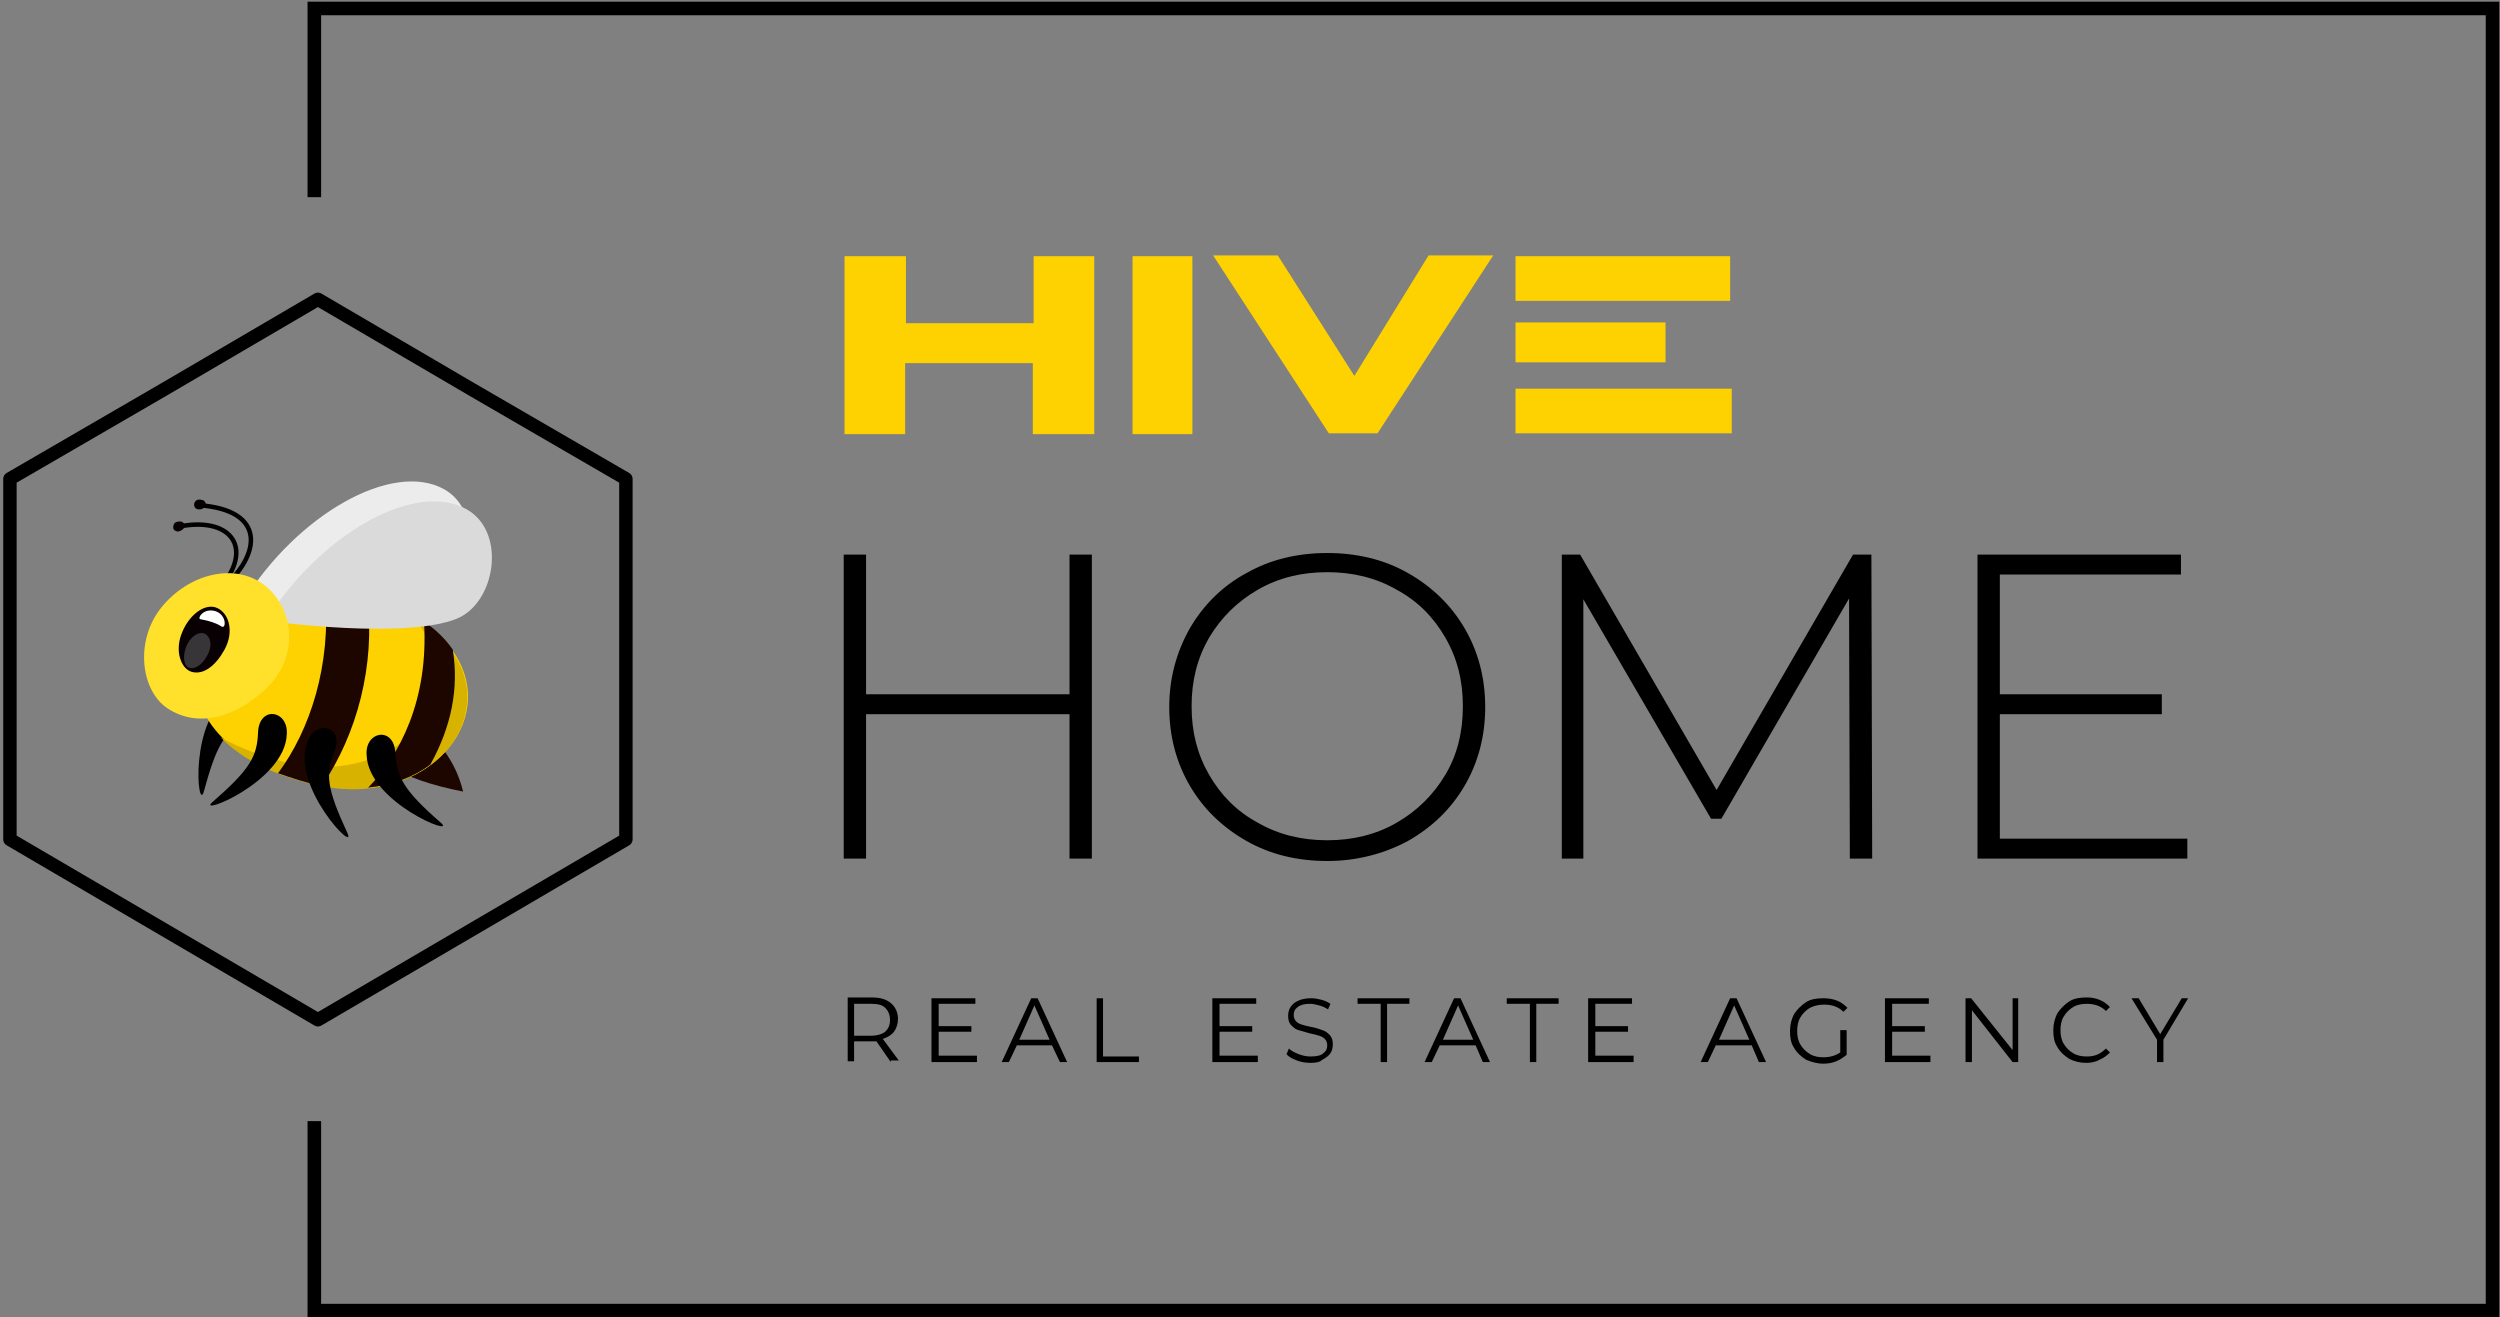 <svg xmlns="http://www.w3.org/2000/svg" width="742" height="391" viewBox="0 0 742 391" fill="none"><rect x="0" y="0" width="742" height="391" fill="#808080" stroke="none"/><path d="M264.388 315.222L260.125 309.064C259.652 309.064 259.178 309.064 258.704 309.064H253.495V314.985H251.6V296.04H258.704C261.073 296.04 262.967 296.513 264.388 297.697C265.809 298.882 266.519 300.539 266.519 302.434C266.519 303.855 266.046 305.275 265.335 306.223C264.625 307.17 263.441 307.88 262.02 308.354L266.756 314.748H264.388V315.222ZM258.468 307.407C260.362 307.407 261.783 306.933 262.73 306.223C263.677 305.275 264.151 304.328 264.151 302.67C264.151 301.25 263.677 300.066 262.73 299.118C261.783 298.171 260.362 297.934 258.468 297.934H253.495V307.407H258.468ZM289.963 313.564V315.222H276.465V296.277H289.49V297.934H278.596V304.565H288.306V306.223H278.596V313.327H289.963V313.564ZM312.223 310.248H301.804L299.436 315.222H297.304L306.066 296.277H307.961L316.723 315.222H314.592L312.223 310.248ZM311.513 308.591L307.014 298.408L302.514 308.591H311.513ZM325.485 296.277H327.379V313.564H338.036V315.222H325.485V296.277ZM373.32 313.564V315.222H359.822V296.277H372.847V297.934H361.954V304.565H371.663V306.223H361.954V313.327H373.32V313.564ZM388.95 315.458C387.529 315.458 386.108 315.221 384.924 314.748C383.74 314.274 382.556 313.801 381.846 312.853L382.556 311.196C383.267 311.906 384.214 312.38 385.398 312.853C386.582 313.327 387.766 313.564 388.95 313.564C390.608 313.564 392.028 313.327 392.739 312.617C393.686 311.906 393.923 311.196 393.923 310.248C393.923 309.538 393.686 308.828 393.213 308.354C392.739 307.88 392.265 307.643 391.555 307.407C390.844 307.17 389.897 306.933 388.713 306.696C387.292 306.223 386.108 305.986 385.398 305.749C384.451 305.512 383.74 304.802 383.267 304.328C382.556 303.618 382.319 302.67 382.319 301.486C382.319 300.539 382.556 299.592 383.03 298.882C383.503 298.171 384.214 297.461 385.398 296.987C386.345 296.513 387.766 296.277 389.187 296.277C390.371 296.277 391.318 296.513 392.265 296.75C393.213 296.987 394.16 297.461 394.87 297.934L394.16 299.592C393.449 299.118 392.502 298.645 391.555 298.408C390.608 298.171 389.66 297.934 388.95 297.934C387.292 297.934 386.108 298.171 385.161 298.882C384.214 299.592 383.977 300.302 383.977 301.25C383.977 301.96 384.214 302.67 384.687 303.144C385.161 303.618 385.635 303.855 386.345 304.091C387.055 304.328 388.003 304.565 389.187 304.802C390.608 305.039 391.792 305.512 392.502 305.749C393.449 305.986 394.16 306.696 394.633 307.17C395.344 307.88 395.581 308.828 395.581 310.012C395.581 310.959 395.344 311.906 394.87 312.617C394.397 313.327 393.449 314.037 392.502 314.511C391.792 315.221 390.608 315.458 388.95 315.458ZM409.552 297.934H402.922V296.277H418.314V297.934H411.684V315.222H409.789V297.934H409.552ZM437.97 310.248H427.313L424.945 315.222H422.814L431.576 296.277H433.47L442.232 315.222H440.101L437.97 310.248ZM437.259 308.591L432.76 298.408L428.26 308.591H437.259ZM453.836 297.934H447.205V296.277H462.598V297.934H455.967V315.222H454.073V297.934H453.836ZM484.858 313.564V315.222H471.36V296.277H484.384V297.934H473.491V304.565H483.2V306.223H473.491V313.327H484.858V313.564ZM519.906 310.248H509.25L506.881 315.222H504.75L513.512 296.277H515.407L524.169 315.222H522.037L519.906 310.248ZM519.196 308.591L514.696 298.408L510.197 308.591H519.196ZM546.192 305.749H548.086V313.09C547.139 313.801 546.192 314.511 545.008 314.985C543.824 315.458 542.64 315.695 541.219 315.695C539.324 315.695 537.667 315.221 536.009 314.511C534.588 313.564 533.404 312.616 532.457 310.959C531.51 309.538 531.273 307.88 531.273 305.986C531.273 304.091 531.746 302.434 532.457 301.013C533.404 299.592 534.588 298.408 536.009 297.461C537.43 296.514 539.324 296.277 541.219 296.277C542.64 296.277 544.061 296.513 545.245 296.987C546.429 297.461 547.376 298.171 548.323 299.118L547.139 300.302C545.718 298.881 543.824 298.171 541.456 298.171C540.035 298.171 538.614 298.408 537.193 299.118C536.009 299.829 535.062 300.776 534.351 301.96C533.641 303.144 533.404 304.565 533.404 305.986C533.404 307.407 533.641 308.828 534.351 310.012C535.062 311.196 536.009 312.143 537.193 312.853C538.377 313.564 539.798 313.801 541.219 313.801C543.113 313.801 544.771 313.327 546.192 312.38V305.749ZM572.951 313.564V315.222H559.453V296.277H572.478V297.934H561.585V304.565H571.294V306.223H561.585V313.327H572.951V313.564ZM599.001 296.277V315.222H597.343L585.266 299.829V315.222H583.371V296.277H585.029L597.343 311.669V296.277H599.001ZM619.129 315.458C617.235 315.458 615.577 314.985 614.156 314.274C612.736 313.327 611.551 312.38 610.604 310.722C609.657 309.301 609.42 307.644 609.42 305.749C609.42 303.855 609.894 302.197 610.604 300.776C611.551 299.355 612.736 298.171 614.156 297.224C615.577 296.277 617.472 296.04 619.366 296.04C620.787 296.04 621.971 296.277 623.155 296.75C624.339 297.224 625.286 297.934 626.234 298.882L625.05 300.066C623.629 298.645 621.734 297.934 619.366 297.934C617.945 297.934 616.524 298.171 615.34 298.882C614.156 299.592 613.209 300.539 612.499 301.723C611.788 302.907 611.551 304.328 611.551 305.749C611.551 307.17 611.788 308.591 612.499 309.775C613.209 310.959 614.156 311.906 615.34 312.617C616.524 313.327 617.945 313.564 619.366 313.564C621.734 313.564 623.392 312.853 625.05 311.196L626.234 312.38C625.286 313.327 624.339 314.037 623.155 314.511C621.971 315.221 620.55 315.458 619.129 315.458ZM642.1 308.591V315.222H640.206V308.591L632.628 296.277H634.759L641.153 306.933L647.547 296.277H649.441L642.1 308.591Z" fill="black"></path><path d="M250.89 76.043H268.887V95.935H306.777V76.043H324.775V128.852H306.54V107.776H268.651V128.852H250.653V76.043H250.89ZM353.902 76.043V128.852H336.142V76.043H353.902ZM394.397 128.615L360.059 75.806H379.241L401.975 111.565L423.998 75.806H443.18L408.842 128.615H394.397ZM513.986 128.615H449.81V115.353H513.986V128.615ZM449.81 76.043H513.512V89.304H449.81V76.043ZM494.331 107.539H449.81V95.698H494.331V107.539Z" fill="#FDD200"></path><path d="M324.064 164.609V254.834H317.433V211.971H257.047V254.834H250.416V164.609H257.047V206.051H317.433V164.609H324.064ZM393.923 255.545C385.161 255.545 377.109 253.65 370.005 249.624C362.901 245.599 357.217 240.152 353.192 233.284C349.166 226.417 347.035 218.602 347.035 209.84C347.035 201.315 349.166 193.5 353.192 186.396C357.217 179.528 362.901 173.845 370.005 170.056C377.109 166.03 385.161 164.136 393.923 164.136C402.685 164.136 410.736 166.03 417.841 170.056C424.945 174.082 430.629 179.528 434.654 186.396C438.68 193.263 440.811 201.078 440.811 209.84C440.811 218.602 438.68 226.417 434.654 233.284C430.629 240.152 424.945 245.599 417.841 249.624C410.736 253.413 402.685 255.545 393.923 255.545ZM393.923 249.387C401.501 249.387 408.368 247.73 414.525 244.178C420.683 240.626 425.419 235.889 428.971 229.969C432.523 224.049 434.181 217.181 434.181 209.603C434.181 202.025 432.523 195.395 428.971 189.238C425.419 183.081 420.683 178.344 414.525 175.029C408.368 171.477 401.501 169.819 393.923 169.819C386.345 169.819 379.478 171.477 373.32 175.029C367.163 178.581 362.427 183.317 358.875 189.238C355.323 195.395 353.665 202.025 353.665 209.603C353.665 217.181 355.323 223.812 358.875 229.969C362.427 236.126 367.163 240.862 373.32 244.178C379.478 247.73 386.345 249.387 393.923 249.387ZM549.034 254.834L548.797 177.634L510.907 242.994H507.829L469.939 177.871V254.834H463.545V164.609H468.992L509.486 234.468L549.981 164.609H555.427L555.664 254.834H549.034ZM649.204 248.914V254.834H586.923V164.609H647.31V170.53H593.554V206.051H641.626V211.971H593.554V248.914H649.204Z" fill="black"></path><path fill-rule="evenodd" clip-rule="evenodd" d="M93.353 87.115C93.974 86.751 94.742 86.751 95.363 87.115L141.061 113.871L141.067 113.874L186.765 140.393C187.379 140.749 187.756 141.405 187.756 142.114V249.152C187.756 249.859 187.381 250.512 186.772 250.869L95.363 304.388C94.742 304.751 93.974 304.751 93.353 304.388L1.944 250.869C1.335 250.512 0.96 249.859 0.96 249.152V142.114C0.96 141.405 1.337 140.749 1.951 140.393L47.648 113.874L47.655 113.871L93.353 87.115ZM94.358 91.137L49.659 117.308L49.652 117.312L4.939 143.259V248.012L94.358 300.366L183.777 248.012V143.259L139.064 117.312L139.057 117.308L94.358 91.137Z" fill="black"></path><path fill-rule="evenodd" clip-rule="evenodd" d="M73.045 213.629C79.913 209.603 74.703 202.973 68.546 206.288C55.995 213.155 58.6 241.573 60.495 234.942C64.283 220.97 66.651 217.418 73.045 213.629Z" fill="black"></path><path fill-rule="evenodd" clip-rule="evenodd" d="M137.458 234.942C134.853 224.049 126.801 215.05 120.407 216.234C115.434 217.181 114.013 224.522 117.329 227.838C119.697 230.206 127.748 233.047 137.458 234.942Z" fill="#1D0600"></path><path fill-rule="evenodd" clip-rule="evenodd" d="M58.126 202.262C59.073 217.655 73.992 228.548 95.542 233.048C118.513 237.784 137.931 224.759 138.878 207.946C139.826 191.132 120.881 176.924 98.621 175.503C76.124 173.845 57.179 188.054 58.126 202.262Z" fill="#FDD200"></path><path fill-rule="evenodd" clip-rule="evenodd" d="M65.467 218.839C72.098 225.706 82.517 230.679 95.305 233.284C118.276 238.02 137.694 224.996 138.641 208.182C139.352 198 132.484 188.764 122.065 182.844C127.274 188.054 130.116 194.684 129.879 201.552C128.932 218.365 109.514 231.39 86.543 226.654C78.492 224.759 71.387 222.154 65.467 218.839Z" fill="#D7B300"></path><path fill-rule="evenodd" clip-rule="evenodd" d="M109.277 233.758C116.381 233.048 122.775 230.68 127.748 226.891C133.905 215.761 136.273 204.394 134.379 192.79C132.247 189.712 129.406 186.87 125.854 184.502C127.274 207.946 118.512 224.286 109.277 233.758Z" fill="#1D0600"></path><path fill-rule="evenodd" clip-rule="evenodd" d="M82.518 229.496C86.544 230.917 90.806 232.337 95.306 233.285H95.542C105.962 217.892 111.409 197.526 109.041 177.397C105.725 176.45 102.173 175.977 98.384 175.74C97.674 175.74 97.2 175.74 96.49 175.74C98.384 197.526 91.99 216.708 82.518 229.496Z" fill="#1D0600"></path><path fill-rule="evenodd" clip-rule="evenodd" d="M72.335 178.344C88.201 152.769 116.381 136.666 131.774 145.191C143.378 151.585 140.773 171.477 130.116 177.16C121.354 181.66 98.858 181.66 72.335 178.344Z" fill="#ECECEC"></path><path fill-rule="evenodd" clip-rule="evenodd" d="M117.329 223.339C116.855 215.524 108.33 216.945 108.803 224.049C109.277 238.258 136.037 248.677 130.827 244.178C119.697 234.469 117.802 230.68 117.329 223.339Z" fill="black"></path><path fill-rule="evenodd" clip-rule="evenodd" d="M78.966 184.265C94.832 158.69 123.013 142.587 138.405 151.112C150.009 157.506 147.404 177.398 136.747 183.081C127.986 187.581 105.489 187.581 78.966 184.265Z" fill="#DADADA"></path><path fill-rule="evenodd" clip-rule="evenodd" d="M60.968 149.217C60.731 148.507 60.02 148.27 59.073 148.27C58.126 148.27 57.416 149.217 57.652 150.164C57.889 151.112 58.836 151.348 59.784 151.112C60.731 150.875 61.205 149.928 60.968 149.217Z" fill="#090004"></path><path fill-rule="evenodd" clip-rule="evenodd" d="M58.167 149.881C58.193 149.512 58.513 149.232 58.883 149.257C64.156 149.617 68.026 150.759 70.673 152.476C73.341 154.206 74.751 156.514 75.073 159.11C75.392 161.678 74.638 164.45 73.144 167.137C71.647 169.829 69.385 172.48 66.612 174.831C66.329 175.07 65.906 175.036 65.666 174.753C65.426 174.47 65.461 174.046 65.744 173.807C65.815 173.746 65.886 173.686 65.957 173.625C65.707 173.392 65.67 173.003 65.882 172.726C70.066 167.264 70.282 162.657 68.021 159.818C65.713 156.919 60.54 155.457 53.05 156.979C52.687 157.053 52.333 156.818 52.259 156.455C52.185 156.091 52.42 155.737 52.783 155.663C60.449 154.106 66.288 155.486 69.071 158.981C71.476 162.001 71.395 166.309 68.655 171.012C70 169.541 71.121 168.012 71.971 166.485C73.377 163.955 74.014 161.472 73.741 159.275C73.472 157.105 72.306 155.135 69.942 153.602C67.557 152.055 63.938 150.948 58.791 150.597C58.422 150.572 58.142 150.251 58.167 149.881Z" fill="black"></path><path fill-rule="evenodd" clip-rule="evenodd" d="M54.574 155.374C54.1 154.663 53.39 154.663 52.443 154.9C51.495 155.137 51.258 156.321 51.495 157.031C51.969 157.742 52.916 157.978 53.627 157.505C54.811 157.031 55.047 155.847 54.574 155.374Z" fill="#090004"></path><path fill-rule="evenodd" clip-rule="evenodd" d="M49.837 210.315C58.599 215.998 69.493 213.156 78.728 204.631C88.674 195.396 87.727 181.187 78.728 173.846C69.73 166.742 55.995 170.294 47.943 180.24C39.892 190.186 41.786 205.105 49.837 210.315Z" fill="#FFE12C"></path><path fill-rule="evenodd" clip-rule="evenodd" d="M56.942 199.421C60.494 200.368 64.046 197.526 66.651 192.79C69.493 187.58 68.072 182.134 64.52 180.476C60.968 178.818 56.231 182.371 54.1 187.58C51.732 193.027 53.627 198.474 56.942 199.421Z" fill="#090004"></path><path fill-rule="evenodd" clip-rule="evenodd" d="M56.232 198.237C57.889 198.71 60.021 197.289 61.441 194.684C63.099 191.843 62.626 189.001 60.731 188.054C58.837 187.343 56.468 189.001 55.284 191.843C54.1 194.921 54.574 197.763 56.232 198.237Z" fill="#383539"></path><path fill-rule="evenodd" clip-rule="evenodd" d="M65.704 185.922C67.125 186.869 67.362 182.607 64.046 181.423C60.257 180.239 58.363 183.791 59.547 183.791C62.152 184.265 64.283 184.975 65.704 185.922Z" fill="white"></path><path fill-rule="evenodd" clip-rule="evenodd" d="M99.331 222.865C102.173 215.524 93.884 213.393 91.279 220.024C86.07 233.285 105.962 253.651 103.12 247.257C96.963 233.995 96.489 229.733 99.331 222.865Z" fill="black"></path><path fill-rule="evenodd" clip-rule="evenodd" d="M76.597 217.181C77.071 209.366 85.596 210.787 85.122 217.891C84.649 232.1 57.889 242.52 63.099 238.02C74.229 228.311 76.36 224.522 76.597 217.181Z" fill="black"></path><path d="M93.411 0.5H741.797V391H91.28V332.745H95.306V386.974H737.772V4.526H95.306V58.519H91.28V0.5H93.411Z" fill="black"></path></svg>